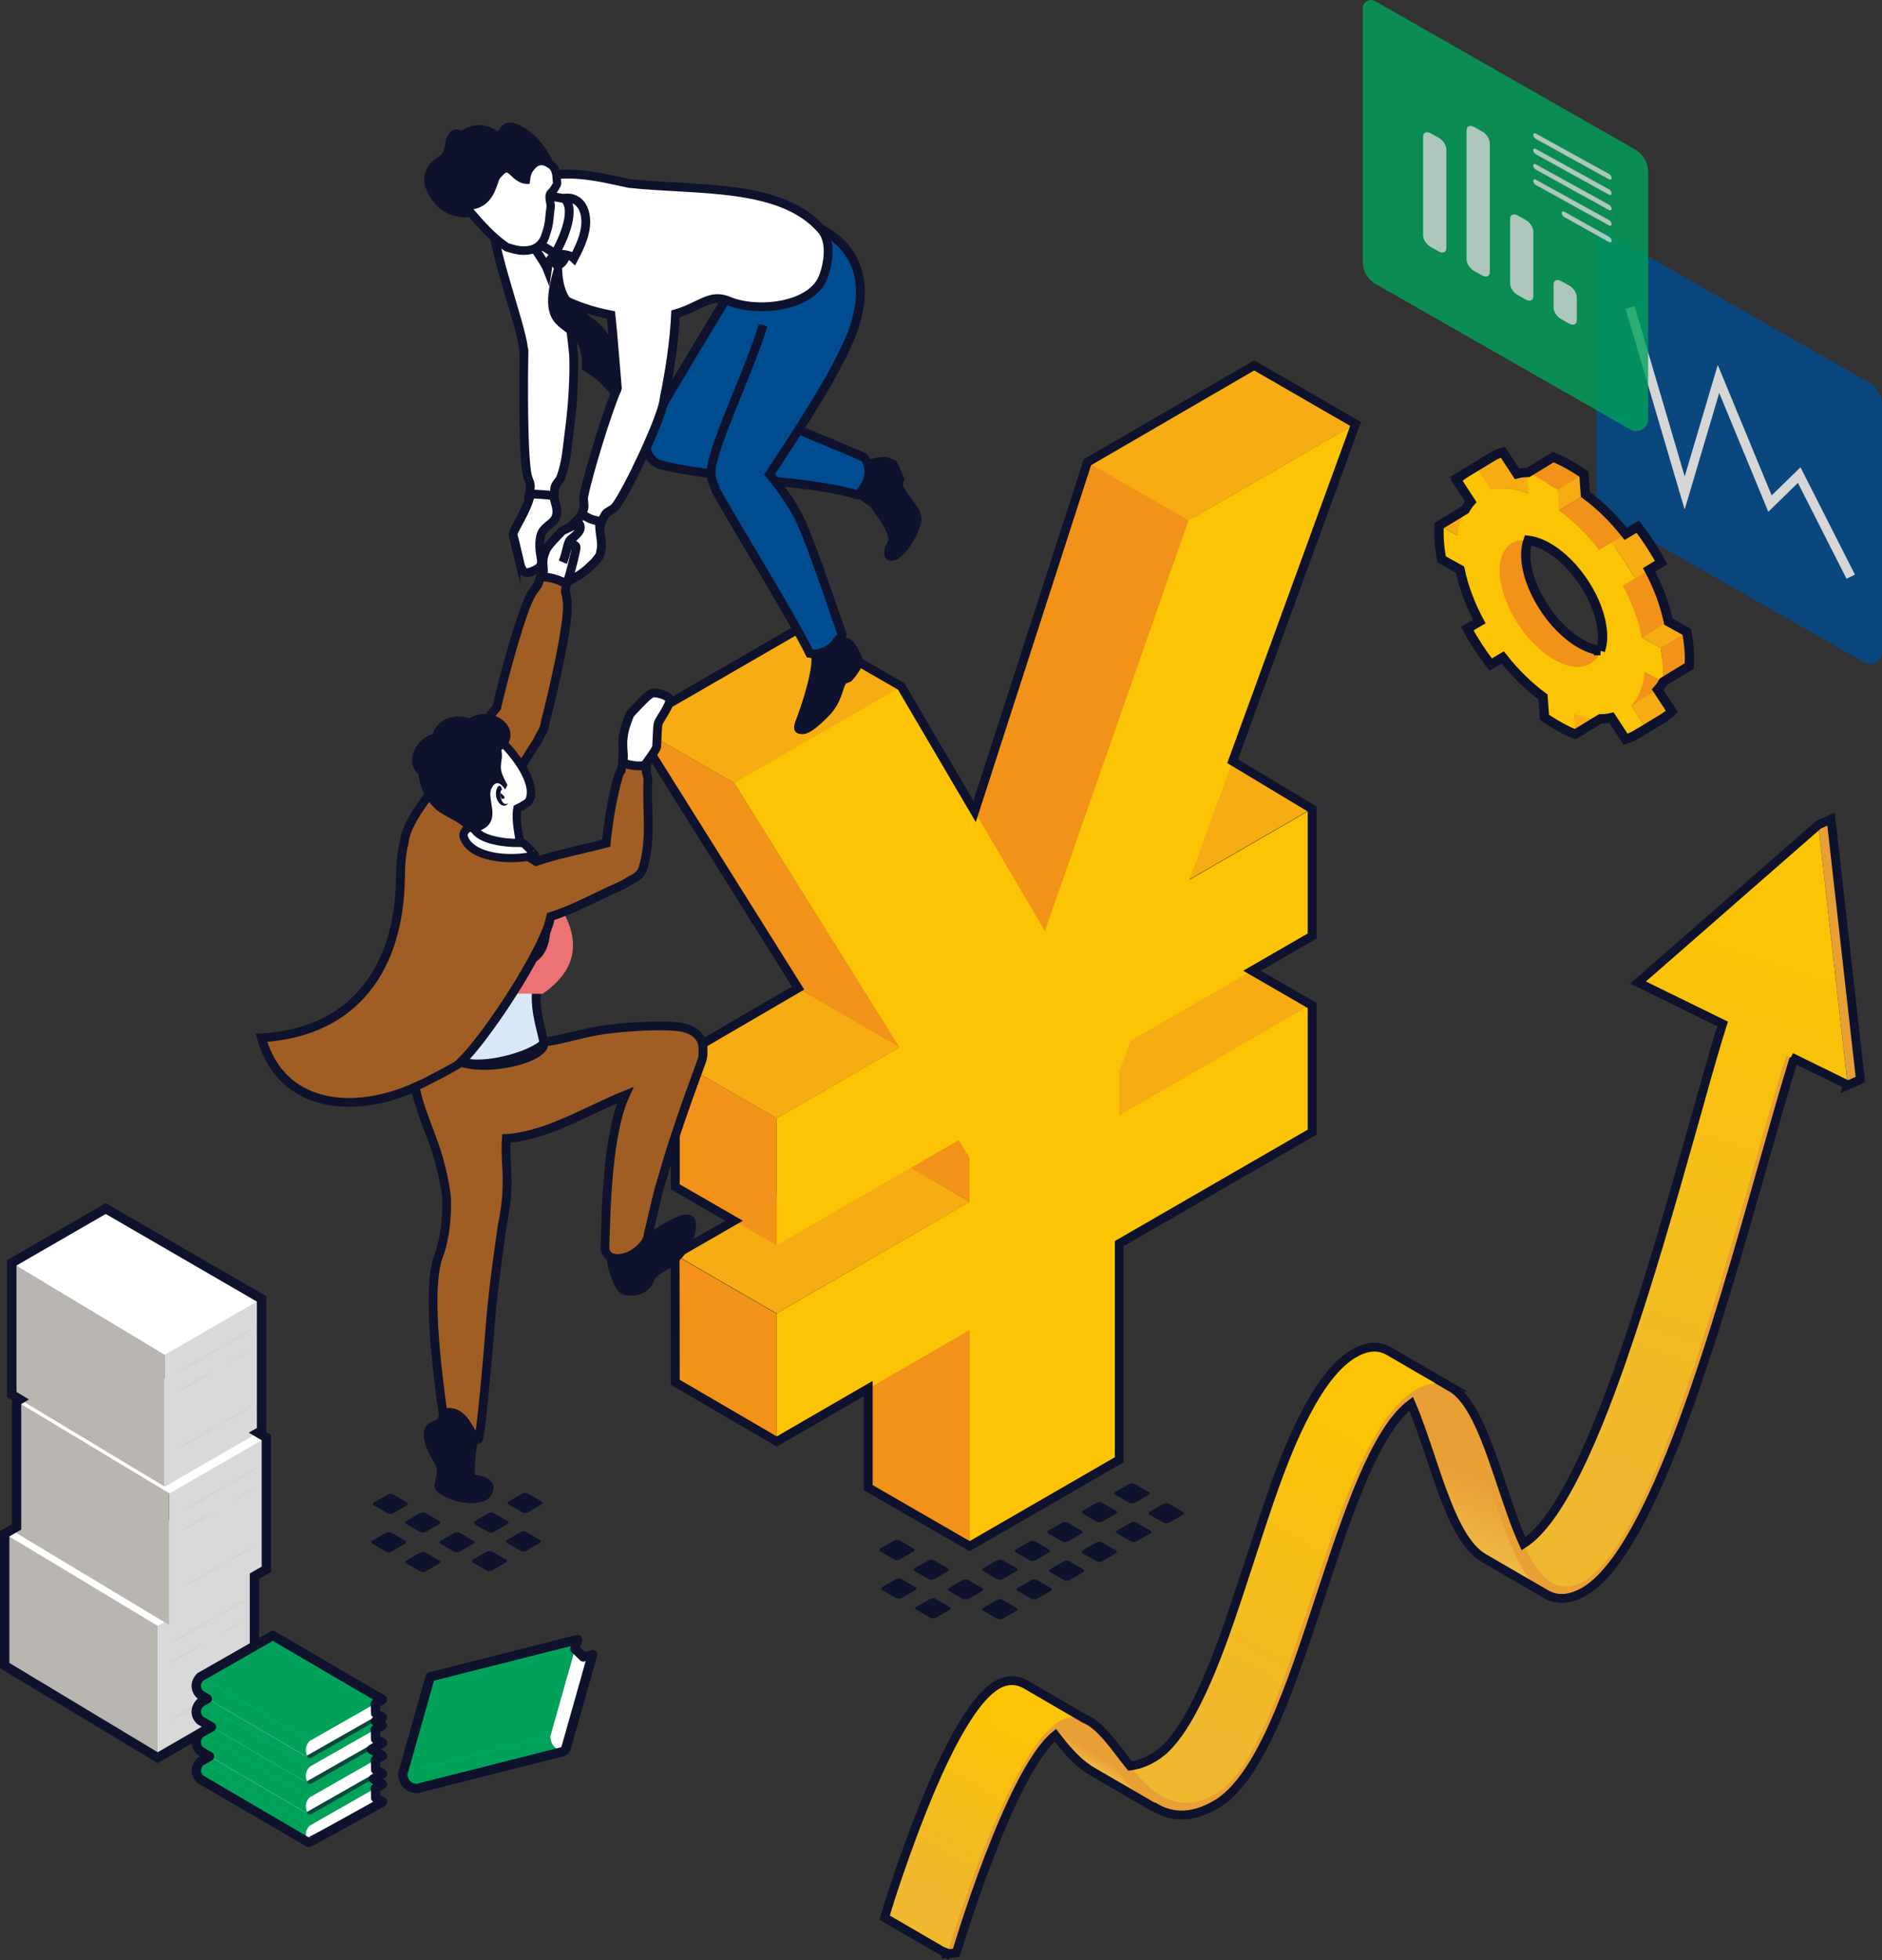 <?xml version="1.0" encoding="UTF-8"?>
<svg id="_レイヤー_2" data-name="レイヤー 2" xmlns="http://www.w3.org/2000/svg" xmlns:xlink="http://www.w3.org/1999/xlink" viewBox="0 0 200.96 209.17">
  <rect x="0" y="0" width="200.96" height="209.17" fill="#333333" stroke="none"/>
  <defs>
    <style>
      .cls-1, .cls-2, .cls-3, .cls-4, .cls-5, .cls-6, .cls-7, .cls-8, .cls-9, .cls-10, .cls-11, .cls-12, .cls-13, .cls-14, .cls-15, .cls-16, .cls-17, .cls-18, .cls-19, .cls-20, .cls-21 {
        fill-rule: evenodd;
      }

      .cls-1, .cls-2, .cls-5, .cls-6, .cls-7, .cls-22, .cls-8, .cls-23, .cls-9, .cls-24, .cls-25, .cls-10, .cls-26, .cls-27, .cls-11, .cls-28, .cls-12, .cls-29, .cls-13, .cls-15, .cls-16, .cls-17, .cls-18, .cls-30, .cls-31, .cls-32, .cls-20, .cls-33, .cls-34, .cls-21 {
        stroke-width: 0px;
      }

      .cls-1, .cls-4, .cls-14, .cls-31 {
        fill: #fff;
      }

      .cls-2 {
        fill: #d79520;
      }

      .cls-3 {
        stroke-linecap: round;
      }

      .cls-3, .cls-35, .cls-4, .cls-36, .cls-37, .cls-14, .cls-19 {
        stroke: #0f122d;
      }

      .cls-3, .cls-35, .cls-38, .cls-36, .cls-37, .cls-19 {
        fill: none;
      }

      .cls-3, .cls-4, .cls-38, .cls-36, .cls-37, .cls-14, .cls-19 {
        stroke-miterlimit: 10;
      }

      .cls-35 {
        stroke-linejoin: round;
      }

      .cls-4 {
        stroke-width: .88px;
      }

      .cls-5 {
        fill: url(#_名称未設定グラデーション_7-2);
      }

      .cls-6 {
        fill: #f6ac12;
      }

      .cls-7 {
        fill: #a05e24;
      }

      .cls-22 {
        fill: #09483c;
      }

      .cls-8 {
        fill: #e3a32f;
      }

      .cls-23 {
        fill: #00a25a;
      }

      .cls-9 {
        fill: url(#_名称未設定グラデーション_7-3);
      }

      .cls-24 {
        fill: #cad0cb;
      }

      .cls-39 {
        opacity: .8;
      }

      .cls-25, .cls-15 {
        fill: #004c91;
      }

      .cls-10 {
        fill: #ec7273;
      }

      .cls-26, .cls-21 {
        fill: #fbc404;
      }

      .cls-38 {
        stroke: #fff;
      }

      .cls-40 {
        opacity: .19;
      }

      .cls-27, .cls-20 {
        fill: #f29218;
      }

      .cls-11 {
        fill: url(#linear-gradient);
      }

      .cls-28 {
        fill: #f4f4ec;
      }

      .cls-36, .cls-14, .cls-19 {
        stroke-width: .94px;
      }

      .cls-12 {
        fill: #e89f34;
      }

      .cls-29 {
        fill: #d9d9da;
      }

      .cls-13 {
        fill: url(#linear-gradient-2);
      }

      .cls-41 {
        opacity: .16;
      }

      .cls-16 {
        fill: url(#_名称未設定グラデーション_7);
      }

      .cls-42 {
        opacity: .14;
      }

      .cls-17, .cls-32 {
        fill: #0f122d;
      }

      .cls-18 {
        fill: #d9e8f7;
      }

      .cls-30 {
        fill: #c5b098;
      }

      .cls-33 {
        fill: #1b6254;
      }

      .cls-34 {
        fill: #b9b5b0;
      }
    </style>
    <linearGradient id="_名称未設定グラデーション_7" data-name="名称未設定グラデーション 7" x1="189.38" y1="100.33" x2="171.17" y2="155.87" gradientUnits="userSpaceOnUse">
      <stop offset="0" stop-color="#fbc404"/>
      <stop offset="1" stop-color="#f0b82e"/>
    </linearGradient>
    <linearGradient id="linear-gradient" x1="152.08" y1="169.79" x2="156.63" y2="156.88" gradientUnits="userSpaceOnUse">
      <stop offset="0" stop-color="#f3cb4d"/>
      <stop offset="1" stop-color="#e99e34"/>
    </linearGradient>
    <linearGradient id="_名称未設定グラデーション_7-2" data-name="名称未設定グラデーション 7" x1="145.41" y1="152.73" x2="128.79" y2="183.83" xlink:href="#_名称未設定グラデーション_7"/>
    <linearGradient id="linear-gradient-2" x1="114.97" y1="188.76" x2="116.22" y2="186.69" xlink:href="#linear-gradient"/>
    <linearGradient id="_名称未設定グラデーション_7-3" data-name="名称未設定グラデーション 7" x1="108.89" y1="184.95" x2="99.68" y2="201.44" xlink:href="#_名称未設定グラデーション_7"/>
  </defs>
  <g id="design">
    <g>
      <g class="cls-39">
        <path class="cls-25" d="M199.51,40.78l-27.7-15.8c-.59-.34-1.32.09-1.32.77v27.08c0,.97.52,1.86,1.36,2.33l27.22,15.53c.84.48,1.89-.13,1.89-1.1v-26.33c0-1.03-.55-1.98-1.44-2.49Z"/>
        <path class="cls-38" d="M197.62,61.54c-.16-.33-5.5-10.84-5.5-10.84l-3.12,3.04-5.5-13.3-3.61,12.17-5.83-19.8"/>
      </g>
      <g class="cls-39">
        <path class="cls-23" d="M174.54,15.92L146.84.12c-.59-.34-1.32.09-1.32.77v27.08c0,.97.52,1.86,1.36,2.33l27.22,15.53c.84.48,1.89-.13,1.89-1.1v-26.33c0-1.03-.55-1.98-1.44-2.49Z"/>
        <g class="cls-39">
          <path class="cls-31" d="M166.69,34.05l.88.49c.44.24.8.08.8-.36v-2.46c0-.44-.36-1-.8-1.24l-.88-.49c-.44-.24-.8-.08-.8.36v2.46c0,.44.36,1,.8,1.24Z"/>
          <path class="cls-31" d="M162.05,31.48l.88.49c.44.24.8.08.8-.36v-6.89c0-.44-.36-1-.8-1.24l-.88-.49c-.44-.24-.8-.08-.8.36v6.89c0,.44.36,1,.8,1.24Z"/>
          <path class="cls-31" d="M157.4,28.91l.88.49c.44.24.8.08.8-.36v-13.76c0-.44-.36-1-.8-1.24l-.88-.49c-.44-.24-.8-.08-.8.36v13.76c0,.44.36,1,.8,1.24Z"/>
          <path class="cls-31" d="M152.76,26.35l.88.49c.44.24.8.08.8-.36v-10.53c0-.44-.36-1-.8-1.24l-.88-.49c-.44-.24-.8-.08-.8.36v10.53c0,.44.36,1,.8,1.24Z"/>
        </g>
        <g class="cls-39">
          <path class="cls-31" d="M164.01,14.83l7.79,4.3c.16.09.29.03.29-.13h0c0-.16-.13-.36-.29-.44l-7.79-4.3c-.16-.09-.29-.03-.29.13h0c0,.16.13.36.29.44Z"/>
          <path class="cls-31" d="M164.01,16.47l7.79,4.3c.16.09.29.03.29-.13h0c0-.16-.13-.36-.29-.44l-7.79-4.3c-.16-.09-.29-.03-.29.13h0c0,.16.13.36.29.44Z"/>
          <path class="cls-31" d="M164.01,18.11l7.79,4.3c.16.09.29.03.29-.13h0c0-.16-.13-.36-.29-.44l-7.79-4.3c-.16-.09-.29-.03-.29.13h0c0,.16.13.36.29.44Z"/>
          <path class="cls-31" d="M164.01,19.75l7.79,4.3c.16.09.29.03.29-.13h0c0-.16-.13-.36-.29-.44l-7.79-4.3c-.16-.09-.29-.03-.29.13h0c0,.16.13.36.29.44Z"/>
          <path class="cls-31" d="M167.05,23.17l4.75,2.66c.16.09.29.03.29-.13h0c0-.16-.13-.36-.29-.44l-4.75-2.66c-.16-.09-.29-.03-.29.13h0c0,.16.13.36.29.44Z"/>
        </g>
      </g>
      <g>
        <g>
          <path class="cls-16" d="M194.16,88.02l3.13,27.79-6.06-2.97c-3.68,12.07-6.84,24.54-11.11,36.39,0,.03-6.02,19.31-12.19,20.61-1.5.31-3.43-.46-4.95-1.67-1.17-.93-2.56-2.12-.53-3.27,2.16-1.24,4.05-4.36,5.21-6.55,2.14-4,3.96-8.71,5.51-13.2,2.83-8.16,5.21-16.5,7.56-24.82,1.04-3.67,2.05-7.4,3.2-11.06l-9.03-4.42,19.26-16.83Z"/>
          <path class="cls-11" d="M159.95,159.18c-1.48-4.42-2.61-8.95-4.79-10.22l-7.54-3.52c2.19,1.27,3.65,5.64,5.12,10.05.58,1.73,1.16,3.48,1.8,5.05.78,1.93,2.02,4.66,3.86,5.73l6.63,3.86c-1.8-1.65-3.53-6.32-5.08-10.95Z"/>
          <path class="cls-5" d="M154.94,148.05s-4.65-2.7-6.63-3.85c-1.11-.63-2.19-.52-3.31.01-2.49,1.19-4.39,4.33-5.55,6.53-2.57,4.87-4.42,10.97-6.05,15.91-1.68,5.1-3.56,11.16-6.07,15.85-.82,1.53-1.95,3.34-3.29,4.46-.52.43-1.09.78-1.79,1.08-.63.27-1.29.45-1.98.49-1.65.11,1.24,4.52,6.52,4.41,3.85-.08,6.76-4.16,9.38-10.42,2.89-6.9,5.53-17.36,9.25-25.39.15-.33,2.1-4.91,4.65-7.28,2.09-1.95,4.87-1.81,4.87-1.81Z"/>
          <path class="cls-13" d="M119.18,188.08c-1.12-1.46-2.46-3.11-3.55-3.74l-6.78-3.32c1.09.63,2.13,1.99,3.26,3.45.5.64,1.01,1.31,1.54,1.94.85,1,1.82,1.99,2.96,2.65l6.63,3.85c-1.56-1.27-2.75-3.12-4.07-4.84Z"/>
          <path class="cls-9" d="M109.58,179.81c-1.08-.63-2.2-.57-3.25.09-.58.36-1.09.86-1.53,1.36-.73.82-1.44,1.86-2.13,3.02-2.3,3.87-4.32,9.09-5.4,12.01-1.01,2.74-2.01,5.59-2.82,8.37l6.63,3.85c1.14-2.27,1.91-4.65,2.85-7.29.33-.93,2.44-7.55,5.22-12.44,2.02-3.56,4.29-6.19,7.06-5.13l-6.63-3.85Z"/>
          <path class="cls-12" d="M190.75,112.59c-1,3.17-2.13,7.17-3.39,11.6-4.86,17.16-11.53,40.67-18.29,44.57-4.46,2.51-6.62-3.96-8.75-10.32-2.18-6.51-4.32-12.92-9.09-10.17-4.79,2.77-8,12.51-11.21,22.24-3.06,9.29-6.11,18.56-10.24,20.95-4.75,2.73-7.61-1-10.11-4.24-2.05-2.66-3.86-5.01-6.5-3.55-5.62,3.25-12.01,24.79-12.03,24.85l.94-.09c.02-.06,6.15-20.74,11.13-23.62,2.02-1.12,3.7,1.06,5.59,3.52,2.64,3.42,5.66,7.35,10.99,4.29,4.76-2.75,7.95-12.44,11.15-22.14,3.07-9.31,6.14-18.64,10.29-21.04,4.03-2.33,6.06,3.74,8.12,9.91,2.24,6.7,4.52,13.51,9.76,10.55,7.41-4.28,14.22-28.3,19.19-45.83,1.19-4.19,2.27-8,3.22-11.06l-.78-.42Z"/>
          <polygon class="cls-12" points="194.16 88.02 195.52 87.41 198.65 115.2 197.3 115.81 194.16 88.02"/>
        </g>
        <path class="cls-19" d="M197.3,115.81h0s1.35-.61,1.35-.61l-3.13-27.79-1.35.61h0s-19.26,16.83-19.26,16.83l9.03,4.42c-1.16,3.66-2.16,7.39-3.2,11.06-2.35,8.32-4.72,16.66-7.56,24.82-1.56,4.48-3.38,9.2-5.51,13.2-1.13,2.11-2.93,5.07-4.99,6.39-.85-1.86-1.6-4.09-2.34-6.31-1.52-4.54-3.03-9.02-5.41-10.39h.02s-4.65-2.7-6.63-3.85c-1.11-.63-2.19-.52-3.31.01-2.49,1.19-4.39,4.33-5.55,6.53-2.57,4.87-4.42,10.97-6.05,15.91-1.68,5.1-3.56,11.16-6.07,15.85-.82,1.53-1.95,3.34-3.29,4.46-.52.43-1.09.78-1.79,1.08-.51.22-1.05.35-1.59.43-.34-.42-.66-.84-.98-1.26-1.29-1.68-2.49-3.23-3.86-3.78l-6.24-3.63c-1.08-.63-2.2-.57-3.25.09-.58.36-1.09.86-1.53,1.36-.73.82-1.44,1.86-2.13,3.02-2.3,3.87-4.32,9.09-5.4,12.01-1.01,2.74-2.01,5.59-2.82,8.37l6.63,3.85c.08-.15.14-.31.22-.47-.09.29-.14.47-.14.47l.94-.09c.02-.06,5.72-19.27,10.58-23.23.32.41.63.82.97,1.22.85,1,1.82,1.99,2.96,2.65l6.63,3.85c-.06-.05-.1-.1-.16-.15,1.8,1.14,3.94,1.44,6.72-.15,4.76-2.75,7.95-12.44,11.15-22.14,2.93-8.88,5.86-17.76,9.72-20.65.73,1.69,1.39,3.67,2.06,5.66.58,1.73,1.16,3.48,1.8,5.05.78,1.93,2.02,4.66,3.86,5.73,0,0,6.63,3.85,6.63,3.85,1.14.67,2.48.69,4.11-.23,7.41-4.28,14.22-28.3,19.19-45.83,1.19-4.19,2.27-8,3.22-11.06l-.3-.16s0,0,0,0l6.06,2.97Z"/>
      </g>
      <g>
        <g>
          <g id="_グループ_5692" data-name="グループ 5692">
            <path id="_パス_27515" data-name="パス 27515" class="cls-32" d="M119.1,159.52l1.49.86c.19.09.41.08.6-.02l1.41-.81c.18-.1.2-.26.04-.34l-1.49-.86c-.19-.09-.41-.08-.6.02l-1.41.81c-.18.1-.2.26-.04.34Z"/>
          </g>
          <g id="_グループ_5693" data-name="グループ 5693">
            <path id="_パス_27516" data-name="パス 27516" class="cls-32" d="M122.76,161.64l1.49.86c.19.09.41.08.6-.02l1.41-.81c.18-.1.2-.26.04-.34l-1.49-.86c-.19-.09-.41-.08-.6.02l-1.41.81c-.18.1-.2.26-.04.34Z"/>
          </g>
          <g id="_グループ_5694" data-name="グループ 5694">
            <path id="_パス_27517" data-name="パス 27517" class="cls-32" d="M115.62,161.53l1.49.86c.19.09.41.08.6-.02l1.41-.81c.18-.1.2-.26.04-.34l-1.49-.86c-.19-.09-.41-.08-.6.02l-1.41.81c-.17.1-.19.26-.04.34Z"/>
          </g>
          <g id="_グループ_5695" data-name="グループ 5695">
            <path id="_パス_27518" data-name="パス 27518" class="cls-32" d="M119.28,163.64l1.49.86c.19.09.41.08.6-.02l1.41-.81c.18-.1.2-.26.04-.34l-1.49-.86c-.19-.09-.41-.08-.6.02l-1.41.81c-.18.1-.2.26-.04.34Z"/>
          </g>
          <g id="_グループ_5696" data-name="グループ 5696">
            <path id="_パス_27519" data-name="パス 27519" class="cls-32" d="M111.95,163.65l1.49.86c.19.09.41.08.6-.02l1.41-.81c.18-.1.2-.26.04-.34l-1.49-.86c-.19-.09-.41-.08-.6.02l-1.41.81c-.18.1-.19.26-.04.34Z"/>
          </g>
          <g id="_グループ_5697" data-name="グループ 5697">
            <path id="_パス_27520" data-name="パス 27520" class="cls-32" d="M115.61,165.76l1.49.86c.19.09.41.08.6-.02l1.41-.81c.18-.1.2-.26.04-.34l-1.49-.86c-.19-.09-.41-.08-.6.02l-1.41.81c-.18.1-.19.26-.04.34Z"/>
          </g>
          <g id="_グループ_5698" data-name="グループ 5698">
            <path id="_パス_27521" data-name="パス 27521" class="cls-32" d="M108.48,165.66l1.49.86c.19.09.41.08.6-.02l1.41-.81c.18-.1.2-.26.04-.34l-1.49-.86c-.19-.09-.41-.08-.6.02l-1.41.81c-.18.1-.2.26-.04.34Z"/>
          </g>
          <g id="_グループ_5699" data-name="グループ 5699">
            <path id="_パス_27522" data-name="パス 27522" class="cls-32" d="M112.14,167.77l1.49.86c.19.09.41.08.6-.02l1.41-.81c.18-.1.2-.26.04-.34l-1.49-.86c-.19-.09-.41-.08-.6.02l-1.41.81c-.18.1-.2.26-.04.34Z"/>
          </g>
          <g id="_グループ_5700" data-name="グループ 5700">
            <path id="_パス_27523" data-name="パス 27523" class="cls-32" d="M105,167.66l1.49.86c.19.09.41.08.6-.02l1.41-.81c.18-.1.2-.26.04-.34l-1.49-.86c-.19-.09-.41-.08-.6.02l-1.41.81c-.18.1-.2.25-.04.34Z"/>
          </g>
          <g id="_グループ_5701" data-name="グループ 5701">
            <path id="_パス_27524" data-name="パス 27524" class="cls-32" d="M108.66,169.77l1.49.86c.19.09.41.08.6-.02l1.41-.81c.18-.1.2-.26.04-.34l-1.49-.86c-.19-.09-.41-.08-.6.02l-1.41.81c-.18.1-.2.26-.04.34Z"/>
          </g>
          <g id="_グループ_5702" data-name="グループ 5702">
            <path id="_パス_27525" data-name="パス 27525" class="cls-32" d="M101.33,169.78l1.49.86c.19.09.41.08.6-.02l1.41-.81c.18-.1.2-.26.04-.34l-1.49-.86c-.19-.09-.41-.08-.6.02l-1.41.81c-.18.1-.2.26-.04.34Z"/>
          </g>
          <g id="_グループ_5703" data-name="グループ 5703">
            <path id="_パス_27526" data-name="パス 27526" class="cls-32" d="M104.99,171.89l1.49.86c.19.09.41.08.6-.02l1.41-.81c.18-.1.2-.26.04-.34l-1.49-.86c-.19-.09-.41-.08-.6.02l-1.41.81c-.18.1-.2.26-.04.34Z"/>
          </g>
          <g id="_グループ_5704" data-name="グループ 5704">
            <path id="_パス_27527" data-name="パス 27527" class="cls-32" d="M97.67,167.67l1.49.86c.19.09.41.08.6-.02l1.41-.81c.18-.1.2-.26.04-.34l-1.49-.86c-.19-.09-.41-.08-.6.02l-1.41.81c-.18.1-.19.26-.04.34Z"/>
          </g>
          <g id="_グループ_5705" data-name="グループ 5705">
            <path id="_パス_27528" data-name="パス 27528" class="cls-32" d="M94.01,165.56l1.49.86c.19.09.41.08.6-.02l1.41-.81c.18-.1.2-.26.04-.34l-1.49-.86c-.19-.09-.41-.08-.6.02l-1.41.81c-.18.1-.2.26-.04.34Z"/>
          </g>
          <g id="_グループ_5710" data-name="グループ 5710">
            <path id="_パス_27533" data-name="パス 27533" class="cls-32" d="M97.86,171.79l1.49.86c.19.09.41.08.6-.02l1.41-.81c.18-.1.2-.26.04-.34l-1.49-.86c-.19-.09-.41-.08-.6.02l-1.41.81c-.18.1-.2.26-.04.34Z"/>
          </g>
          <g id="_グループ_5711" data-name="グループ 5711">
            <path id="_パス_27534" data-name="パス 27534" class="cls-32" d="M94.2,169.68l1.49.86c.19.09.41.08.6-.02l1.41-.81c.18-.1.2-.26.04-.34l-1.49-.86c-.19-.09-.41-.08-.6.02l-1.41.81c-.18.1-.2.26-.04.34Z"/>
          </g>
        </g>
        <g>
          <g id="_グループ_6419" data-name="グループ 6419">
            <g id="_グループ_6418" data-name="グループ 6418">
              <g id="_グループ_6409" data-name="グループ 6409">
                <path id="_パス_28405" data-name="パス 28405" class="cls-32" d="M43.44,160.64l-1.48.86c-.19.09-.41.08-.59-.02l-1.4-.81c-.18-.1-.19-.25-.04-.34l1.48-.86c.19-.09.41-.08.59.02l1.4.81c.18.1.19.25.04.34Z"/>
              </g>
              <g id="_グループ_6410" data-name="グループ 6410">
                <path id="_パス_28406" data-name="パス 28406" class="cls-32" d="M46.9,162.63l-1.48.86c-.19.09-.41.08-.59-.02l-1.4-.81c-.18-.1-.19-.25-.04-.34l1.48-.86c.19-.09.41-.08.59.02l1.4.81c.18.1.19.25.04.34Z"/>
              </g>
              <g id="_グループ_6411" data-name="グループ 6411">
                <path id="_パス_28407" data-name="パス 28407" class="cls-32" d="M43.26,164.73l-1.48.86c-.19.09-.41.08-.59-.02l-1.4-.81c-.18-.1-.19-.25-.04-.34l1.48-.86c.19-.09.41-.08.59.02l1.4.81c.18.1.2.25.04.34Z"/>
              </g>
              <g id="_グループ_6412" data-name="グループ 6412">
                <path id="_パス_28408" data-name="パス 28408" class="cls-32" d="M50.55,164.74l-1.48.86c-.19.09-.41.08-.59-.02l-1.4-.81c-.18-.1-.19-.25-.04-.34l1.48-.86c.19-.09.41-.08.59.02l1.4.81c.18.1.19.25.04.34Z"/>
              </g>
              <g id="_グループ_6413" data-name="グループ 6413">
                <path id="_パス_28409" data-name="パス 28409" class="cls-32" d="M46.91,166.84l-1.48.86c-.19.09-.41.08-.59-.02l-1.4-.81c-.18-.1-.19-.25-.04-.34l1.48-.86c.19-.09.41-.08.59.02l1.4.81c.18.1.19.25.04.34Z"/>
              </g>
              <g id="_グループ_6414" data-name="グループ 6414">
                <path id="_パス_28410" data-name="パス 28410" class="cls-32" d="M54.19,162.64l-1.48.86c-.19.09-.41.08-.59-.02l-1.4-.81c-.18-.1-.19-.25-.04-.34l1.48-.86c.19-.09.41-.08.59.02l1.4.81c.17.1.19.25.04.34Z"/>
              </g>
              <g id="_グループ_6415" data-name="グループ 6415">
                <path id="_パス_28411" data-name="パス 28411" class="cls-32" d="M57.83,160.54l-1.48.86c-.19.09-.41.08-.59-.02l-1.4-.81c-.18-.1-.19-.25-.04-.34l1.48-.86c.19-.09.41-.08.59.02l1.4.81c.18.1.19.25.04.34Z"/>
              </g>
              <g id="_グループ_6416" data-name="グループ 6416">
                <path id="_パス_28412" data-name="パス 28412" class="cls-32" d="M54.01,166.74l-1.48.86c-.19.09-.41.08-.59-.02l-1.4-.81c-.18-.1-.19-.25-.04-.34l1.48-.86c.19-.09.41-.08.59.02l1.4.81c.18.1.2.25.04.34Z"/>
              </g>
              <g id="_グループ_6417" data-name="グループ 6417">
                <path id="_パス_28413" data-name="パス 28413" class="cls-32" d="M57.64,164.64l-1.48.86c-.19.09-.41.08-.59-.02l-1.4-.81c-.18-.1-.19-.25-.04-.34l1.48-.85c.19-.09.41-.08.59.02l1.4.81c.18.1.2.25.04.34Z"/>
              </g>
            </g>
          </g>
          <g>
            <polygon class="cls-6" points="140.24 86.2 122.4 96.5 111.57 90.25 129.41 79.95 140.24 86.2"/>
            <polygon class="cls-27" points="103.54 165 92.71 158.75 92.71 135.68 103.54 141.93 103.54 165"/>
            <polygon class="cls-27" points="96.3 112.03 85.22 105.44 67.58 77.32 78.41 83.57 96.3 112.03"/>
            <polygon class="cls-27" points="111.57 100.56 103.9 87.1 116.11 49.33 127.53 54.94 111.57 100.56"/>
            <polygon class="cls-27" points="113 134.37 103.56 128.25 92.19 121.73 103.64 119.67 113 134.37"/>
            <polygon class="cls-6" points="96.25 73.27 78.41 83.57 67.58 77.32 85.42 67.02 96.25 73.27"/>
            <polygon class="cls-6" points="144.75 45.24 126.91 55.54 116.08 49.29 133.92 38.99 144.75 45.24"/>
            <polygon class="cls-6" points="96.05 111.77 82.94 119.34 72.11 113.08 85.22 105.44 96.05 111.77"/>
            <polygon class="cls-6" points="103.56 128.25 82.92 140.15 72.09 133.89 92.73 121.99 103.56 128.25"/>
            <polygon class="cls-6" points="140.24 107.37 119.22 119.51 106.47 112.14 127.49 100.01 140.24 107.37"/>
            <path class="cls-26" d="M82.94,153.83v-13.68l20.6-11.9v-4.64l-1.16-1.95-19.44,11.23v-13.56l13.11-7.57-17.66-28.22,17.84-10.3,15.34,26.11,15.34-43.82,17.84-10.3-17.75,48.66,13.11-7.57v13.56l-19.35,11.17-1.25,3.34v4.64s20.6-11.9,20.6-11.9v13.68l-20.6,11.9v23.07s-15.97,9.22-15.97,9.22v-23.07l-20.6,11.9Z"/>
            <polygon class="cls-27" points="82.94 132.89 72.11 126.65 72.11 113.09 82.94 119.33 82.94 132.89"/>
            <polygon class="cls-27" points="82.94 153.76 72.11 147.51 72.11 133.95 82.94 140.2 82.94 153.76"/>
          </g>
          <polygon class="cls-36" points="144.75 45.24 133.92 38.99 116.11 49.33 104.07 86.59 96.23 73.25 85.42 67.02 67.58 77.32 85.22 105.44 72.11 113.08 72.11 113.09 72.11 126.65 78.38 130.27 72.09 133.89 72.11 147.51 82.94 153.83 92.71 148.18 92.71 158.75 103.54 165 103.54 165 119.51 155.78 119.51 132.71 140.11 120.82 140.11 107.3 133.69 103.59 140.11 99.89 140.11 86.33 131.62 81.23 144.75 45.24"/>
          <g>
            <path class="cls-17" d="M68.25,132.24c.63-.29,2.03-1.5,4.04-2.39.82-.36,2.07-.46,2.03.88-.04,1.79-1.19,3.41-2.49,4.4-.46.35-1.1.58-1.63,1.05-.42.36-.42.77-.7,1.13-.62.78-1.54.98-2.24.95-.84-.03-1.21-.26-1.64-1.1-.4-.77-.85-2.23-.8-2.86,0-.11,0-.22.04-.33.26-1.14,2.27-2.92,3.4-1.73Z"/>
            <path class="cls-14" d="M54.98,57.84l.6,2.55c.31.75.49.95,1.57.44.59-.3.78-.57.6-1.46-.2-.99-.11-1.85,0-2.23.12-.43.38-.7.66-.94.64-.53,1.39-.9.89-2.54-.26-.86-.21-1.51-.25-2.4l-2.27-.11c.09,2.02-.78,3.4-1.68,5.11-.44.83-.34.67-.12,1.59Z"/>
            <path id="_3" data-name="3" class="cls-1" d="M61.23,37.86c-.38-3.75-1.34-10.79-2.15-14.39-1.34-5.96-6.47-4.13-6.56-.61-.09,3.52,3.04,11.52,3.37,14.31.01.06.03.13.05.19,0,.03,0,.06,0,.09-.05,2.2-.13,11.44.38,13.4.1.37.28.6.3,1.02.01.32-.06.45-.12.83.9.04,1.8.08,2.69.21.01-.25,0-.66.05-.89.11-.44.48-.69.63-1.07.61-1.6.66-3.13.96-5.35.35-2.62.49-5.76.41-7.62,0-.04,0-.08,0-.11h0Z"/>
            <path class="cls-17" d="M95.21,48.96c.13.07.3.11.5.21.7,1.53.97,1.98.84,2.14-.1.13-.09.06-.13.38-.06.43,1.5,2.22,1.76,2.8.23.52.27,1.01.11,1.55-.29.97-.81,1.93-1.5,2.76-.57.69-1.21,1.14-1.78,1.03-.71-.13-.61-.77-.53-1.39.03-.22.43-.73.39-.95-.23-1.24-1.18-2.29-1.89-3.35-.59-.51-1.58-1.04-2.14-1.64-.81-.87-.99-1.8-.05-2.38.3-.19,1.04-1.08,1.44-1.06.76.03,2-.62,2.98-.1Z"/>
            <path class="cls-15" d="M75.56,50.52c5.01.77,12.44,1.09,15.96,2.29,1.33-1.05,1.66-2.93.73-4.01-3.86-1.67-9.07-3.83-11.25-4.55-.5-.16-1.13-.23-1.81-.24,3.1-3,6.37-6.26,7.6-8.97.86-1.92.92-4.55,1.51-6.21-5.17,1.72-6.29-1.4-7.29-2.47-.78,1.24-.77,1.01-1.55,2.33-2.66,4.47-6.59,10.81-9.25,15.51-.44.67-.86,1.46-1.02,2.13-.47,1.44-.02,2.68,1.14,3.18,0,0,.02.01.02.02.05.01.09.03.14.04.12.04.25.08.38.1,1.38.35,3.43.65,4.68.84Z"/>
            <path class="cls-15" d="M75.93,50.19c-.03.64.1,1.24.37,1.73.04.14.08.29.14.45,2.3,4.08,7.98,13.26,10.02,17.36,1.68.29,3.33-.74,3.43-2.06-1.36-3.95-3.57-10.46-4.62-12.52-.69-1.36-1.96-3.17-3.1-4.54,3.01-4.56,7.78-11.73,9.09-15.88,1.77-5.65-.61-8.74-3.72-10.38-1.1-.58-2.23.46-2.81-.19-1.21,2.58-2.25,6.07-2.9,9.2-.9,4.36-5.62,13.73-5.89,16.83Z"/>
            <path class="cls-19" d="M82.51,51.33c3.49.37,6.93.77,9.01,1.48,1.33-1.05,1.66-2.93.73-4.01-2.25-.97-4.96-2.11-7.25-3.04"/>
            <path class="cls-19" d="M77.72,31.58c-2.45,4.06-5.39,8.87-7.52,12.63-.44.67-.86,1.46-1.02,2.13-.47,1.44-.02,2.68,1.14,3.18,0,0,.02.01.02.02.05.01.09.03.14.04.12.04.25.08.38.1,1.38.35,3.43.65,4.68.84.18.03.37.05.55.08"/>
            <path class="cls-19" d="M81.48,34.71c-1.4,4.71-5.3,12.67-5.54,15.48-.03.64.1,1.24.37,1.73.04.14.08.29.14.45,2.3,4.08,7.98,13.26,10.02,17.36,1.68.29,3.33-.74,3.43-2.06-1.36-3.95-3.57-10.46-4.62-12.52-.69-1.36-1.96-3.17-3.1-4.54,3.01-4.56,7.78-11.73,9.09-15.88,1.77-5.65-.61-8.74-3.72-10.38-1.1-.58-2.23.46-2.81-.19"/>
            <path class="cls-17" d="M86.46,69.55c.77.99-1.02,6.17-1.47,7.27-.39.96-.23,1.54.77,1.52.79-.02,2.01-1.19,2.75-1.95,1.39-1.43,1.42-2.84,1.82-3.45l.48-.18c.35-.22,1.36-1.64,1.4-2.16-.13-.35-.36-.95-.6-1.4-.84-1.42-.98-.78-2.05-1.62-1.15.9-.3,1.21-3.11,1.98Z"/>
            <path id="_2" data-name="2" class="cls-1" d="M77.81,32.12c-2.4-1-3.24,1.19-7.47,1.75-3.81.51-11.29-.97-14.3-5.2-1.56-2.19-2.58-4.41-1.89-6.17,2.27-5.8,9.34-3.68,13.05-2.92,7.26.78,16.24-.02,20.53,4.94,1.25,1.45.54,4.28.07,5.28-1.37,2.94-6.94,3.59-9.99,2.32Z"/>
            <path class="cls-17" d="M60.02,28.61c.08,3.2,1.34,3.92,3.27,5.37,2.1,1.58,1.91,2.45,3.15,5.32-.37,1.13-.65,1.73-1.21,2.78-1.25-1.43-1.51-1.64-3.11-2.65.44-5.93-5.47-2.3-2.98-10.76-.63-.9-.79-1.2-.63-1.39.19-.23.18-.09.96-.31.47-.13,1.23-.29,1.3.26.05.42-.1.93-.74,1.39Z"/>
            <path class="cls-14" d="M60.88,21.33c-.73-.2-1.72-.3-2.78-.5l-1.81,4.9c.7-.02,1.04,1.22,1.71,1.28.42.04.86.06,1.34.03,3.86-.24,3.63-5.14,1.54-5.71Z"/>
            <path class="cls-14" d="M59.29,27.06c-.24-.1-.64-.4-1.03-.62-.35-.2-1.28-.6-1.47-.77-.2.36,1.28,2.08,1.66,3.06.12-.84.3-1.09.84-1.67Z"/>
            <path class="cls-14" d="M60.23,21.16c1.33,1.1-.03,4.29-.96,5.92.71.04,1.62.09,2.01.48.63-1.2,1.7-3.25,1.09-5.06-.42-1.23-1.41-1.47-2.15-1.34Z"/>
            <path class="cls-14" d="M58.1,60.15c-.1.42.14.96-.29,1.51l-.07,1.16,1.54,1.49c.44-.75.75-1.46,1.21-2.02.46-.56,1.2-1.37,1.43-1.75.22-.37.26-2.39.22-2.51-.04-.13-.49-1.3-.66-1.32-.17-.02-.6-.36-.99-.11-.3.19-2.29,3.14-2.39,3.55Z"/>
            <path class="cls-14" d="M64.21,55.09c-.48.87.13,2.5,0,3.38-.14.94-.15.8-.72,1.52-1.22,1.18-1.46,1.35-2.98,2.1.14-.15.18-.29.26-.56.25-.86.67-2.49.74-3.06.09-.63-1.25-.22-1.24-.37.06-2.35,1.71-2.32,2.06-3.64l1.88.64Z"/>
            <path class="cls-14" d="M60.1,60c.4-.96.5-2.15.81-2.4.58-.48,1.42-1.08.89-1.77-.71.36-1.3.58-1.8.85-.1.16-1.43,1.38-1.72,2.05-.09.22-.2.51-.27.87-.06.31-.02.8.02,1.28.03.32-.29.82-.6,1.7.32.19.98.63,1.36.99"/>
            <path id="_1" data-name="1" class="cls-1" d="M70.85,42.86c.05-.19.08-.39.11-.61.77-3.76,1.42-8.45,1.17-12.14-.19-2.82-1.65-5.16-4.93-4.12-1.01.32-2.16,1.14-2.26,2.48-.12,1.61.21,4.26.47,6.98.2,2.17.36,4.37.5,5.96-.01.05-.02.1-.04.15-.98,2.15-3.11,9.12-3.54,11.38-.07.38.02.78.03,1.03,0,.22-.07.49-.24.84.77.62,1.25.69,2.11.86.08-.23.31-.63.43-.83.14-.22.79-.46,1.04-.77,1.31-1.69,4.77-9.11,5.14-11.13,0-.03,0-.05.01-.08Z"/>
            <path id="_5" data-name="5" class="cls-7" d="M57.73,61.56c.91,0,1.9.23,2.73.75l-.08.85c.1.25.19.92.21,1.29.14,2.28-1.53,9.44-2.34,12.55-.02.19-.15.83-.36,1.13-.21.3-.35.75-.68,1.23-.69,1.02-5.07,8.18-7.15,11.47-2.46,3.89-6.77,1.95-6.91-.12-.11-1.73.82-3.34,2.3-5.41,2.61-3.65,6.58-8.55,7.6-9.81,0,0,0-.01,0-.02.86-3.66,2.65-10.24,3.68-12.05.18-.31.62-.87.73-1.06l.27-.81Z"/>
            <path id="_4" data-name="4" class="cls-7" d="M47.34,150.96c-.74-5.3-1.75-13.77-.46-17.03.65-1.66.88-4.14.83-5.95-.01-.5-.35-2.77-1.06-5.02-.73-2.31-1.86-4.64-2.29-6.94-.52-2.78.95-7.02.98-7.08,1.62-3.13,8.44,2.18,8.47,2.61.86,2.47.36,8.98.24,10.52,0,.34,0,.7,0,1.07.03,1.09.13,2.17.1,3.45-.05,1.7-.2,2.54-.52,4.24-.31,2.15-.74,5.2-1.04,8.01-.21,1.94-.32,3.77-.44,5.11-.07.77-.72,9.21-.81,9.58-1.49.44-2.91-3.41-4.01-2.58Z"/>
            <path id="_3-2" data-name="3" class="cls-7" d="M48.82,110.88c1.53-2.94,8.15-.26,8.95.42,2.07-.3,4.15-1.02,6.66-1.41,1.9-.3,6.33-.61,8.26-.29,1.25.21,2.19.87,2.36,1.98.03.21.04.41.03.6.02.37-.04.73-.14,1.01-.73,2-2.01,5.47-3.04,8.65-.6,1.86-1.09,3.63-1.48,4.91-.17.56-.81,3.39-1.2,4.99-.03.74-.89,1.71-1.87,2.19-1.21.59-2.59.5-2.75-.74.13-4.31.29-12.27,2.17-16.35-2.47,1-5.28,2.5-7.6,3.39-3,1.15-5.78,1.67-7.79.89-3.45-1.33-4.13-7.25-2.57-10.25Z"/>
            <path class="cls-18" d="M45.3,108.44c.55,2.63,1.99,4.7,4.88,5.15,3.37.52,8.19-.92,7.89-2.35-.03-.17-.07-.33-.1-.48-.44-1.95-.88-3.21-.66-5.45.38-3.88,2.65-8.95,1.35-11.95-.28-.64-.73-.94-1.25-1.33-1.35-1-8.23-4.2-10.29-4.37-3.94-.37-4.54,2.78-4.11,6.45.6,5.06,2.96,8.85,2.3,14.33Z"/>
            <path class="cls-19" d="M45.3,108.44c.55,2.63,1.99,4.7,4.88,5.15,3.37.52,8.19-.92,7.89-2.35-.03-.17-.07-.33-.1-.48-.44-1.95-.88-3.21-.66-5.45.38-3.88,2.65-8.95,1.35-11.95"/>
            <path id="_2-2" data-name="2" class="cls-7" d="M27.94,110.74c2.66,9.52,14.3,8.06,21.07,2.36,3.64-3.07,7.03-7.89,9.39-13.91.76-1.94.89-4.4.27-5.85-.28-.64-.73-.94-1.25-1.33-1.35-1-8.23-4.25-10.29-4.42-3.94-.37-4.28,2.46-4.33,6.16-.14,9.32-4.72,16.39-14.84,16.98Z"/>
            <g>
              <path class="cls-17" d="M51.55,160.23s-1.17-.53-1.22-.65c-.04-.13-.33-1.47-.33-1.47l.51-.72c1.25,0,2.74.7,1.99,2.1-.16.3-.46.56-.95.75Z"/>
              <path class="cls-17" d="M51.15,153.24l-.28,1.35c-.3,2.76-.33,3.18.9,5.52-1.27.67-3.78.11-5-.88-.91-.73.26-1.67-.21-2.78-.28-.65-1.05-1.63-1.24-2.84-.13-.83-.15-1.63,1.32-2.1.37-.68.7-1.13,1.07-1.25,2.09-.15,2.72,2.06,3.45,2.97Z"/>
              <path class="cls-17" d="M51.18,160.32c-1.35.3-3.36-.23-4.42-1.09-.91-.73.26-1.67-.21-2.78-.28-.65-1.05-1.63-1.24-2.84-.23-1.41.71-2,1.97-1.53.86.32,1.53,1.21,1.75,2.17.24,1.02.1,1.71.02,2.34-.19,1.59,1.13,4.6,3.28,3.13-.31.35-.71.49-1.15.59Z"/>
            </g>
            <path class="cls-14" d="M68.75,81.85c.21-.44,1.34-1.79,1.37-2.19.04-.63.06-1.99.16-2.44.1-.44,1.43-2.13,1.2-2.61-.23-.49-1.45-.7-1.74-.67-.41.1-.93.65-1.48,1.22-.44.46-.95.94-1.05,1.19-.28.68-.56,1.47-.66,2.3-.13,1,.08,1.78,0,2.45-.17,2.41,2.1.98,2.2.75Z"/>
            <path class="cls-10" d="M60.16,97.34c1.53,2.83,1.76,5.97-2.23,8.72l-3.02-.03,1.36-2.83c2.23-1.02,2.54-2.57,2.55-5.38.45-.15.89-.31,1.34-.47Z"/>
            <path id="_1-2" data-name="1" class="cls-7" d="M67.24,93.99c-.39.28-.94.56-1.7.88-1.36.57-4.96,2.57-7.36,3.1-3.71.82-5.25-4.26-1.48-5.83,1.83-.76,5.77-1.55,8.05-2.16.2-2.04.66-5.02,1.32-7.2.06-.21.16-.4.29-.6.06-.4.11-.55.13-.87.15.28,1.93.6,2.59.28-.04.18-.04.58-.05.81.1.29.17.64.17.82-.16,3.58.43,6.08-.51,9.4-.21.66-.66.97-1.32,1.32-.04.02-.08.04-.12.05Z"/>
            <path class="cls-19" d="M87.73,24.52c-4.29-4.97-13.26-4.17-20.53-4.94-2.88-.59-7.77-1.99-10.88.13-1.8-.5-3.74,1-3.79,3.15-.09,3.52,3.04,11.52,3.37,14.31.01.06.03.13.05.19,0,.03,0,.06,0,.09-.05,2.2-.13,11.44.38,13.4.1.37.28.6.3,1.02.01.32-.06.45-.12.83.9.04,1.8.08,2.69.21.01-.25,0-.66.05-.89.11-.44.48-.69.63-1.07.61-1.6.66-3.13.96-5.35.35-2.62.49-5.76.41-7.62,0-.04,0-.08,0-.11h0c-.15-1.53-.4-3.58-.7-5.73,1.5.69,3.13,1.18,4.69,1.47.06.6.12,1.22.18,1.84.2,2.17.36,4.37.5,5.96-.01.05-.02.1-.04.15-.98,2.15-3.11,9.12-3.54,11.38-.07.38.02.78.03,1.03,0,.22-.07.49-.24.84.77.62,1.25.69,2.11.86.08-.23.31-.63.43-.83.14-.22.79-.46,1.04-.77,1.31-1.69,4.77-9.11,5.14-11.13,0-.03,0-.05.01-.08.05-.19.08-.39.11-.61.55-2.68,1.03-5.83,1.17-8.76,2.74-.81,3.66-2.21,5.67-1.37,3.05,1.27,8.62.63,9.99-2.32.47-1,1.18-3.83-.07-5.28Z"/>
            <path class="cls-19" d="M75.05,111.59c-.17-1.11-1.12-1.78-2.36-1.98-1.92-.32-6.35,0-8.26.29-2.51.39-4.13.99-6.19,1.29-1.42,1.58-6.93,2.95-8.96,2.08,2.53-2.5,7.52-9.99,9.11-14.06.18-.45.31-.93.42-1.41,2.36-.7,5.47-2.41,6.72-2.93.76-.32,1.31-.6,1.7-.88.04-.01.08-.03.12-.05.66-.35,1.11-.65,1.32-1.32.94-3.33.36-5.83.51-9.4,0-.19-.07-.53-.17-.82,0-.23.01-.63.05-.81-.66.33-2.44,0-2.59-.28-.02.32-.07.48-.13.87-.13.2-.23.39-.29.6-.66,2.18-1.13,5.16-1.32,7.2-2.07.55-5.5,1.25-7.48,1.95-.94-.64-3.58-1.96-6.02-2.98,2.24-3.58,5.39-8.74,5.97-9.59.33-.48.47-.93.68-1.23.21-.3.34-.94.36-1.13.81-3.11,2.47-10.26,2.34-12.55-.02-.37-.11-1.03-.21-1.29l.08-.85c-.83-.51-1.81-.75-2.73-.75l-.27.81c-.11.2-.55.75-.73,1.06-1.03,1.8-2.82,8.38-3.68,12.05,0,0,0,.01,0,.02-1.02,1.26-4.99,6.15-7.6,9.81-1.27,1.77-2.14,3.21-2.29,4.67-.3,1.04-.37,2.34-.39,3.79-.14,9.32-4.72,16.39-14.84,16.98,2.12,7.57,9.92,8.2,16.42,5.26,0,0,0,.02,0,.02.43,2.29,1.55,4.62,2.29,6.94.72,2.26,1.05,4.52,1.06,5.02.05,1.81-.18,4.29-.83,5.95-1.29,3.25-.28,11.73.46,17.03,1.1-.83,2.25,3.06,3.74,2.62.27-.04,1.01-8.85,1.08-9.62.12-1.34.23-3.16.44-5.11.3-2.81.73-5.86,1.04-8.01.32-1.7.47-2.54.52-4.24.04-1.28-.07-2.36-.1-3.45,0-.37,0-.73,0-1.07.01-.15.03-.36.04-.6,1.53-.09,3.27-.55,5.08-1.24,2.32-.89,5.13-2.39,7.6-3.39-1.88,4.07-2.05,12.04-2.17,16.35.15,1.24,1.53,1.33,2.75.74.98-.48,1.85-1.45,1.87-2.19.38-1.6,1.03-4.43,1.2-4.99.39-1.28.88-3.05,1.48-4.91,1.03-3.18,2.31-6.65,3.04-8.65.1-.28.16-.63.14-1.01.01-.2,0-.4-.03-.6Z"/>
            <g>
              <path class="cls-32" d="M55.73,13.48c-.29-.18-.62-.31-.95-.37-.48-.11-.98.06-1.3.44-.13.14-.15.38-.41.44-1.07-.82-2.54-.86-3.65-.1-.08.06-.19.06-.27,0-.65-.21-.95.1-.95.1-.43.38-.67.93-.66,1.51-.24.83-.31.97-.83,1.31-.3.17-.57.4-.79.66-.66.79-.81,1.89-.38,2.82.81,1.83,2.18,2.88,4.24,2.92,1.17-.23,2.15-1.04,2.58-2.15.17-.38.31-.77.44-1.16.04-.2.14-.39.27-.55.77-.76.66-.84,1.43-.11.54.6,1.32.93,2.13.88.04-.29.07-.56.12-.83.06-.31.19-.59.38-.84.59-.76,1.09-.82,1.92-.21.1-.65-.06-1.32-.45-1.85-.68-1.2-1.66-2.21-2.85-2.9Z"/>
              <g id="_パス_27579" data-name="パス 27579">
                <path class="cls-31" d="M57.67,26.12c-.68.67-1.58.67-2.2.6-.32-.03-.62-.12-.91-.21-.12-.04-.24-.07-.35-.1l-.08-.02-.07-.05c-1.53-1.05-2.74-2.41-3.85-3.72l-.5-.59.76-.15c.52-.1.95-.32,1.3-.67.25-.25.46-.57.63-.95.14-.31.26-.64.37-.97,0-.03.02-.05.03-.08.05-.16.13-.38.31-.57h0s0,0,0,0l.03-.03c.06-.06.12-.12.17-.17.04-.04.08-.08.12-.12.16-.16.43-.42.81-.33.23.06.4.22.71.51l.04.04c.4.38.77.59,1.15.64.02-.12.03-.23.05-.34.06-.33.2-.65.42-.93.08-.11.16-.2.25-.28.78-.77,1.55-.36,2.06,0l.03.02.03.03c.42.43.46.96.48,1.38,0,.14.02.26.04.38l.03.18-.1.15c-.04.06-.07.12-.11.19-.09.17-.2.35-.36.51-.02.02-.03.03-.05.05-.01.01-.02.02-.03.03-.18.17-.21.37-.15.8,0,.06.02.12.03.18.04.19.08.42.04.65-.04.25-.06.51-.09.77-.05.55-.11,1.12-.3,1.68-.02.06-.05.16-.08.26-.1.33-.14.45-.17.51-.13.28-.29.51-.48.7Z"/>
                <path class="cls-32" d="M57.35,25.79c.15-.15.28-.34.39-.57.04-.08.18-.56.24-.73.26-.77.24-1.59.37-2.38.03-.23-.05-.47-.08-.71-.06-.46-.06-.88.34-1.23.19-.17.3-.44.44-.66-.09-.52.02-1.09-.4-1.52-.73-.53-1.16-.48-1.67.18-.17.22-.29.46-.33.73-.04.24-.07.47-.1.73-.76.08-1.35-.29-1.86-.77-.67-.63-.58-.57-1.22.07-.01.01-.02.02-.03.03-.13.13-.17.31-.23.48-.12.34-.24.68-.39,1.01-.44.99-1.16,1.66-2.26,1.88,1.14,1.33,2.31,2.64,3.76,3.64.4.1.79.25,1.19.29.71.07,1.37,0,1.84-.47M57.99,26.44c-.34.34-.77.57-1.28.68-.38.08-.8.1-1.29.05-.36-.04-.7-.14-.99-.22-.12-.04-.23-.07-.34-.1-.1-.03-.2-.07-.29-.13-1.57-1.08-2.81-2.47-3.94-3.8-.21-.25-.27-.58-.17-.89.11-.3.36-.53.68-.59.43-.09.78-.27,1.06-.55.21-.21.39-.48.54-.81.13-.3.25-.61.36-.94,0-.02.02-.05.02-.07.06-.18.16-.49.43-.75,0,0,0,0,0,0l.03-.03c.06-.06.12-.12.17-.17.05-.05.09-.09.12-.13.18-.18.61-.6,1.24-.44.35.09.57.3.91.62l.04.04c.17.16.33.28.47.37.09-.34.24-.66.47-.95.1-.12.19-.23.29-.32.4-.4.85-.59,1.34-.57.55.02,1.01.32,1.3.53.04.03.08.06.12.1.54.55.58,1.22.61,1.67,0,.12.02.24.03.33.04.23-.01.46-.14.65-.03.04-.06.1-.1.17-.1.18-.23.41-.43.61-.02.02-.05.05-.07.07,0,0-.01,0-.01.01-.03.03-.07.07-.02.41,0,.04.02.1.03.16.04.21.1.49.05.81-.04.24-.06.49-.09.75-.05.57-.11,1.17-.32,1.78-.02.05-.05.15-.08.25-.11.37-.15.48-.19.57-.15.33-.34.61-.57.84Z"/>
              </g>
            </g>
            <g>
              <path class="cls-4" d="M50.47,88.06c-.57.2-1.09.81-.97,1.19.66,2.32,4.97,2.69,7.62,2.03.03,0-1.05-1.33-1.57-1.48-1.67.23-4.52-.37-5.09-1.73Z"/>
              <path class="cls-4" d="M56.52,85.42c.87-2.01-1.84-5.08-2.3-5.6-2.36-2.65-6.48-2.48-8.08.92-.88,1.86-.2,3.66,1.02,4.99.77.83,1.93,1.14,2.64,1.59.1.06.36-.17.68-.54.04.4.04.87.02,1.34.35,1.44,3.07,1.85,5.02,1.84-.06-.65-.51-2.47-.28-3.68.54-.25,1.19-.64,1.29-.86Z"/>
              <g>
                <path class="cls-17" d="M53.6,84.33c-.05-.46-.24-.55-.39-.42-.17.14-.3.54-.24,1.02.1.77.83,1.44,1.3.8-.53.3-.8-.38-.84-.87-.02-.33.05-.61.17-.53Z"/>
                <path class="cls-17" d="M53.44,84.63c.29.21.43.35.43.47,0,.08-.07.21-.32.13-.1-.19-.12-.41-.11-.6Z"/>
              </g>
              <path class="cls-17" d="M49.88,88.69c-.78-1.17-2.57-1.46-3.66-2.64-.94-1.01-1.53-2.44-1.55-3.81-.63-.82,8.38-4.2,8.1-3.76.85.9.86,2.12.81,2.44-.2,1.28-.14,1.42.6,2.85l-.23.49c-.72-1.06-1.18-.72-1.48-.1-.53,1.08,1.05,3.25-.87,4.31-.53.29-1.27.44-1.72.22Z"/>
              <ellipse class="cls-32" cx="46.39" cy="80.61" rx="2.63" ry="2.11" transform="translate(-43.41 56.41) rotate(-45)"/>
              <ellipse class="cls-32" cx="48.78" cy="78.58" rx="2.63" ry="2.11" transform="translate(-12.18 9.02) rotate(-9.4)"/>
              <ellipse class="cls-32" cx="51.88" cy="78.31" rx="2.11" ry="2.63" transform="translate(-32.61 119.35) rotate(-82.38)"/>
            </g>
            <path class="cls-4" d="M49.28,113.34c-.38.36-3.92,2.21-4.87,2.62"/>
          </g>
        </g>
      </g>
      <g>
        <g>
          <polygon class="cls-6" points="178.15 66.34 176.77 66.9 175.34 68.05 177.31 69.14 178.65 68.69 180.12 67.43 178.15 66.34"/>
          <polygon class="cls-6" points="177.01 73.58 175.46 74.38 174.2 75.29 175.71 77.6 176.88 77 178.52 75.89 177.01 73.58"/>
          <polygon class="cls-6" points="167.77 75.97 168.19 78.33 171.01 76.62 170.85 74.45 167.77 75.97"/>
          <polygon class="cls-6" points="156.48 54.35 153.67 56.06 155.64 57.15 158.46 55.44 156.48 54.35"/>
          <path class="cls-20" d="M169.87,71.38l2.77-2.28c-1.33.81-3.1.1-4.36-.72-1.27-.85-2.34-1.99-3.2-3.24-1.09-1.58-1.96-3.49-2.13-5.36-.11-1.32.13-2.81,1.27-3.5l-3.26,1.58c-5.2,3.23,3.71,16.77,8.91,13.52Z"/>
          <path class="cls-2" d="M175.71,77.6c-.29.29-.6.53-.94.74l2.81-1.71c.17-.1.33-.22.49-.34.16-.12.31-.26.45-.4,0,0-2.57,1.56-2.81,1.71Z"/>
          <polygon class="cls-6" points="160.48 48.23 157.67 49.94 159.19 52.67 161.99 50.54 160.48 48.23"/>
          <path class="cls-8" d="M157.67,49.94l2.81-1.71c-.41.12-.83.31-1.19.53l-2.81,1.71c.36-.22.79-.41,1.19-.53Z"/>
          <path class="cls-20" d="M178.41,69.95l-3.09,1.33c-.11,1.31-.25,3.05-1.12,4.01l2.81-1.71c.87-.96,1.29-2.32,1.4-3.63Z"/>
          <path class="cls-6" d="M163.2,52.65l2.81-1.71c-1.28-.48-2.74-.73-4.03-.4l-2.81,1.71c1.29-.32,2.75-.08,4.03.4Z"/>
          <path class="cls-20" d="M175.34,68.05l2.81-1.71c-.39-1.9-1.13-3.81-2.06-5.55l-3.34,1.42c.92,1.74,2.19,3.93,2.58,5.83Z"/>
          <polygon class="cls-6" points="166 52.11 166.48 54.46 169.29 52.75 169.13 50.58 166 52.11"/>
          <path class="cls-20" d="M166.32,52.29l2.81-1.71c-1.03-.71-2.12-1.34-3.28-1.81l-2.81,1.71c1.15.47,2.25,1.1,3.28,1.81Z"/>
          <path class="cls-20" d="M170.78,58.67l2.07-.31.74-1.4c-1.24-1.57-2.68-3.03-4.3-4.21l-2.81,1.71c1.61,1.17,3.07,2.65,4.3,4.21Z"/>
          <path class="cls-6" d="M174.57,61.74l2.81-1.71c-.72-1.32-1.58-2.64-2.5-3.83l-2.81,1.71c.92,1.2,1.77,2.51,2.5,3.83Z"/>
          <path class="cls-21" d="M166.06,70.45c-3.03-1.68-5.68-5.74-5.92-9.09-.24-3.34,2.02-4.69,5.06-3.01,3.03,1.68,5.68,5.75,5.92,9.09.24,3.34-2.02,4.69-5.06,3.01h0ZM177.31,69.14l-1.97-1.09c-.38-1.83-1.09-3.73-2.06-5.55l1.29-.76c-.73-1.33-1.57-2.62-2.5-3.83l-1.28.76c-1.28-1.63-2.75-3.08-4.3-4.21l-.16-2.17c-.54-.38-1.09-.72-1.65-1.03-.56-.31-1.1-.57-1.63-.78l.16,2.17c-1.51-.57-2.88-.69-4.03-.4l-1.51-2.31c-.82.25-1.54.67-2.13,1.27l1.51,2.31c-.77.86-1.27,2.08-1.4,3.64l-1.97-1.09c-.03.55-.03,1.13.02,1.74.04.61.13,1.24.24,1.87l1.97,1.09c.38,1.83,1.09,3.73,2.06,5.55l-1.29.76c.73,1.33,1.57,2.62,2.5,3.83l1.29-.76c1.28,1.63,2.75,3.08,4.3,4.21l.16,2.17c.54.38,1.09.72,1.65,1.03.56.31,1.1.57,1.63.78l-.16-2.17c1.51.57,2.89.69,4.03.4l1.51,2.31c.82-.25,1.54-.67,2.13-1.27l-1.51-2.31c.77-.85,1.27-2.08,1.4-3.63l1.97,1.09c.03-.55.03-1.13-.02-1.74-.04-.61-.13-1.23-.24-1.87Z"/>
          <path class="cls-20" d="M180.12,67.43l-2.81,1.71c.22,1.19.33,2.42.26,3.61l2.81-1.71c.07-1.2-.04-2.41-.26-3.61Z"/>
        </g>
        <path class="cls-3" d="M180.38,71.04c.07-1.2-.04-2.41-.26-3.61l-1.97-1.09c-.39-1.9-1.13-3.8-2.05-5.53l1.28-.78c-.72-1.32-1.58-2.64-2.5-3.83l-1.29.77c-1.24-1.57-2.68-3.03-4.3-4.21l-.16-2.17c-1.03-.71-2.12-1.34-3.28-1.81l-2.69,1.64c-.4,0-.8.04-1.18.14l-1.51-2.31c-.41.12-.83.31-1.19.53l-2.81,1.71s.01,0,.02-.01c-.35.21-.67.46-.96.75l1.51,2.31c-.23.25-.42.55-.6.86l-2.77,1.68c-.03.55-.03,1.13.02,1.74.04.61.13,1.24.24,1.87l1.97,1.09c.37,1.83,1.09,3.73,2.06,5.55l-1.29.76c.73,1.33,1.57,2.62,2.5,3.83l1.29-.76c1.28,1.63,2.75,3.08,4.3,4.21l.16,2.17c.54.38,1.09.72,1.65,1.03.56.31,1.1.57,1.63.78l2.69-1.64c.41,0,.81-.04,1.18-.13l1.51,2.31c.56-.17,1.06-.42,1.52-.75-.11.08-.21.16-.33.23l2.81-1.71c.17-.1.33-.22.49-.34.16-.12.31-.26.45-.4l-1.51-2.31c.24-.26.43-.55.61-.86l2.76-1.68ZM170.89,69.43c-.92-.11-1.85-.55-2.61-1.05-1.27-.85-2.34-1.99-3.2-3.24-1.09-1.58-1.96-3.49-2.13-5.36-.06-.71-.01-1.46.22-2.12.61.07,1.29.29,2.01.69,3.03,1.68,5.68,5.75,5.92,9.09.06.78-.03,1.44-.22,1.99Z"/>
      </g>
      <g>
        <polygon class="cls-29" points="27.17 167.53 27.17 181.6 16.83 187.57 16.79 187.54 16.79 166.03 27.17 167.53"/>
        <polygon class="cls-34" points=".5 163.67 16.79 166.03 16.79 187.54 .5 177.74 .5 163.67"/>
        <polygon class="cls-31" points="27.17 167.53 10.53 157.88 .5 163.67 16.83 173.5 27.17 167.53"/>
        <g class="cls-42">
          <path class="cls-30" d="M15,175.24c-1.62-.81-3.14-1.78-4.64-2.77-2.56-1.54-5.33-2.93-7.68-4.71,2.69,1.35,5.17,3.06,7.73,4.64,1.55.89,3.23,1.76,4.6,2.85h0Z"/>
        </g>
        <g class="cls-41">
          <path class="cls-30" d="M26.27,170.72c-.95.71-1.98,1.27-3.04,1.79-1.68.98-3.33,2.21-5.12,2.89,1.58-1.18,3.36-2.02,5.08-2.97.98-.62,2.02-1.35,3.08-1.72h0Z"/>
        </g>
        <g class="cls-41">
          <path class="cls-30" d="M26.27,178.9c-.95.71-1.98,1.27-3.04,1.79-1.68.98-3.33,2.21-5.12,2.89,1.58-1.18,3.36-2.02,5.08-2.97.98-.62,2.02-1.35,3.08-1.72h0Z"/>
        </g>
        <g class="cls-41">
          <path class="cls-30" d="M21.88,175.31c-1.23.92-2.56,1.69-3.97,2.29,1.23-.92,2.56-1.69,3.97-2.29h0Z"/>
        </g>
        <g class="cls-41">
          <path class="cls-30" d="M26.05,172.89c-.75.57-1.56,1.04-2.43,1.4.75-.57,1.56-1.04,2.43-1.4h0Z"/>
        </g>
        <g class="cls-42">
          <path class="cls-30" d="M7.32,175.72c-1.64-.78-3.2-1.72-4.65-2.81,1.64.78,3.2,1.73,4.65,2.81h0Z"/>
        </g>
        <g class="cls-42">
          <path class="cls-30" d="M7.32,173.11c-1.64-.78-3.2-1.72-4.65-2.81,1.64.78,3.2,1.73,4.65,2.81h0Z"/>
        </g>
        <g class="cls-40">
          <path class="cls-30" d="M13.05,176.57c-1.64-.78-3.2-1.72-4.65-2.81,1.64.78,3.2,1.73,4.65,2.81h0Z"/>
        </g>
        <g class="cls-42">
          <path class="cls-30" d="M10.83,179.95c-1.1-.49-2.1-1.14-3.08-1.83-1.69-1.01-3.59-1.88-5.08-3.14,1.82.83,3.44,2,5.12,3.06,1.03.56,2.18,1.13,3.03,1.9h0Z"/>
        </g>
      </g>
      <g>
        <polygon class="cls-29" points="28.44 153.41 28.44 167.47 18.1 173.44 18.06 173.41 18.06 151.9 28.44 153.41"/>
        <polygon class="cls-34" points="1.77 149.55 18.06 151.9 18.06 173.41 1.77 163.61 1.77 149.55"/>
        <polygon class="cls-31" points="28.44 153.41 11.8 143.76 1.77 149.55 18.1 159.37 28.44 153.41"/>
        <g class="cls-42">
          <path class="cls-30" d="M16.27,161.11c-1.62-.81-3.14-1.78-4.64-2.77-2.56-1.54-5.33-2.93-7.68-4.71,2.69,1.35,5.17,3.06,7.73,4.64,1.55.89,3.23,1.76,4.6,2.85h0Z"/>
        </g>
        <g class="cls-41">
          <path class="cls-30" d="M27.54,156.6c-.95.71-1.98,1.27-3.04,1.79-1.68.98-3.33,2.21-5.12,2.89,1.58-1.18,3.36-2.02,5.08-2.97.98-.62,2.02-1.35,3.08-1.72h0Z"/>
        </g>
        <g class="cls-41">
          <path class="cls-30" d="M27.54,164.78c-.95.71-1.98,1.27-3.04,1.79-1.68.98-3.33,2.21-5.12,2.89,1.58-1.18,3.36-2.02,5.08-2.97.98-.62,2.02-1.35,3.08-1.72h0Z"/>
        </g>
        <g class="cls-41">
          <path class="cls-30" d="M23.15,161.18c-1.23.92-2.56,1.69-3.97,2.29,1.23-.92,2.56-1.69,3.97-2.29h0Z"/>
        </g>
        <g class="cls-41">
          <path class="cls-30" d="M27.32,158.77c-.75.57-1.56,1.04-2.43,1.4.75-.57,1.56-1.04,2.43-1.4h0Z"/>
        </g>
        <g class="cls-42">
          <path class="cls-30" d="M8.59,161.59c-1.64-.78-3.2-1.72-4.65-2.81,1.64.78,3.2,1.73,4.65,2.81h0Z"/>
        </g>
        <g class="cls-42">
          <path class="cls-30" d="M8.59,158.98c-1.64-.78-3.2-1.72-4.65-2.81,1.64.78,3.2,1.73,4.65,2.81h0Z"/>
        </g>
        <g class="cls-40">
          <path class="cls-30" d="M14.32,162.44c-1.64-.78-3.2-1.72-4.65-2.81,1.64.78,3.2,1.73,4.65,2.81h0Z"/>
        </g>
        <g class="cls-42">
          <path class="cls-30" d="M12.1,165.82c-1.1-.49-2.1-1.14-3.08-1.83-1.69-1.01-3.59-1.88-5.08-3.14,1.82.83,3.44,2,5.12,3.06,1.03.56,2.18,1.13,3.03,1.9h0Z"/>
        </g>
      </g>
      <g>
        <polygon class="cls-29" points="27.93 138.61 27.93 152.68 17.59 158.65 17.55 158.62 17.55 137.11 27.93 138.61"/>
        <polygon class="cls-34" points="1.26 134.76 17.55 137.11 17.55 158.62 1.26 148.82 1.26 134.76"/>
        <polygon class="cls-31" points="27.93 138.61 11.29 128.97 1.26 134.76 17.59 144.58 27.93 138.61"/>
        <g class="cls-42">
          <path class="cls-30" d="M15.76,146.32c-1.62-.81-3.14-1.78-4.64-2.77-2.56-1.54-5.33-2.93-7.68-4.71,2.69,1.35,5.17,3.06,7.73,4.64,1.55.89,3.23,1.76,4.6,2.85h0Z"/>
        </g>
        <g class="cls-41">
          <path class="cls-30" d="M27.03,141.81c-.95.71-1.98,1.27-3.04,1.79-1.68.98-3.33,2.21-5.12,2.89,1.58-1.18,3.36-2.02,5.08-2.97.98-.62,2.02-1.35,3.08-1.72h0Z"/>
        </g>
        <g class="cls-41">
          <path class="cls-30" d="M27.03,149.99c-.95.71-1.98,1.27-3.04,1.79-1.68.98-3.33,2.21-5.12,2.89,1.58-1.18,3.36-2.02,5.08-2.97.98-.62,2.02-1.35,3.08-1.72h0Z"/>
        </g>
        <g class="cls-41">
          <path class="cls-30" d="M22.64,146.39c-1.23.92-2.56,1.69-3.97,2.29,1.23-.92,2.56-1.69,3.97-2.29h0Z"/>
        </g>
        <g class="cls-41">
          <path class="cls-30" d="M26.81,143.98c-.75.57-1.56,1.04-2.43,1.4.75-.57,1.56-1.04,2.43-1.4h0Z"/>
        </g>
        <g class="cls-42">
          <path class="cls-30" d="M8.08,146.8c-1.64-.78-3.2-1.72-4.65-2.81,1.64.78,3.2,1.73,4.65,2.81h0Z"/>
        </g>
        <g class="cls-42">
          <path class="cls-30" d="M8.08,144.19c-1.64-.78-3.2-1.72-4.65-2.81,1.64.78,3.2,1.73,4.65,2.81h0Z"/>
        </g>
        <g class="cls-40">
          <path class="cls-30" d="M13.81,147.65c-1.64-.78-3.2-1.72-4.65-2.81,1.64.78,3.2,1.73,4.65,2.81h0Z"/>
        </g>
        <g class="cls-42">
          <path class="cls-30" d="M11.59,151.03c-1.1-.49-2.1-1.14-3.08-1.83-1.69-1.01-3.59-1.88-5.08-3.14,1.82.83,3.44,2,5.12,3.06,1.03.56,2.18,1.13,3.03,1.9h0Z"/>
        </g>
      </g>
      <polygon class="cls-37" points="28.44 153.41 27.56 152.89 27.93 152.68 27.93 138.61 11.29 128.97 1.26 134.76 1.26 148.82 2.12 149.34 1.77 149.55 1.77 162.94 .5 163.67 .5 177.74 16.79 187.54 16.83 187.57 27.17 181.6 27.17 168.2 28.44 167.47 28.44 153.41"/>
      <g>
        <g>
          <path class="cls-33" d="M33.28,196.59l7.56-4.31-11.7-6.84-7.76,4.42,11.5,6.73c.12.07.27.07.39,0Z"/>
          <path class="cls-31" d="M32.65,196.45l7.47-4.25-.03-1.35-11.18-5.8-6.93,4.06c-.42.25-.42.86,0,1.11l10.66,6.23Z"/>
          <polygon class="cls-23" points="33.08 194.82 40.84 190.39 29.15 183.55 21.38 187.97 33.08 194.82"/>
          <path class="cls-23" d="M32.93,196.6c-.07-.07-.23-.26-.27-.75-.05-.62.39-1.02.44-1.06l-11.7-6.84s-.52.47-.44,1.12c.06.45.35.73.43.8,3.9,2.28,7.64,4.46,11.54,6.74Z"/>
          <line class="cls-22" x1="40.85" y1="192.28" x2="33.09" y2="196.7"/>
          <polygon class="cls-28" points="37.15 189.92 32.14 192.83 30.96 192.17 35.97 189.25 37.15 189.92"/>
        </g>
        <g>
          <path class="cls-22" d="M33.28,193.57l7.56-4.31-11.7-6.84-7.76,4.42,11.5,6.73c.12.07.27.07.39,0Z"/>
          <path class="cls-31" d="M32.65,193.43l7.47-4.25-.03-1.35-11.18-5.8-6.93,4.06c-.42.25-.42.86,0,1.11l10.66,6.23Z"/>
          <polygon class="cls-23" points="33.08 191.8 40.84 187.37 29.15 180.53 21.38 184.95 33.08 191.8"/>
          <path class="cls-23" d="M32.93,193.58c-.07-.07-.23-.26-.27-.75-.05-.62.39-1.02.44-1.06l-11.7-6.84s-.52.47-.44,1.12c.06.45.35.73.43.8,3.9,2.28,7.64,4.46,11.54,6.74Z"/>
          <line class="cls-33" x1="40.85" y1="189.26" x2="33.09" y2="193.68"/>
          <polygon class="cls-28" points="37.15 186.9 32.14 189.81 30.96 189.15 35.97 186.23 37.15 186.9"/>
        </g>
        <g>
          <path class="cls-22" d="M33.28,190.31l7.56-4.31-11.7-6.84-7.76,4.42,11.5,6.73c.12.07.27.07.39,0Z"/>
          <path class="cls-31" d="M32.65,190.16l7.47-4.25-.03-1.35-11.18-5.8-6.93,4.06c-.42.25-.42.86,0,1.11l10.66,6.23Z"/>
          <polygon class="cls-23" points="33.08 188.53 40.84 184.11 29.15 177.27 21.38 181.69 33.08 188.53"/>
          <path class="cls-23" d="M32.93,190.32c-.07-.07-.23-.26-.27-.75-.05-.62.39-1.02.44-1.06l-11.7-6.84s-.52.47-.44,1.12c.06.45.35.73.43.8,3.9,2.28,7.64,4.46,11.54,6.74Z"/>
          <line class="cls-22" x1="40.85" y1="186" x2="33.09" y2="190.42"/>
          <polygon class="cls-28" points="37.15 183.63 32.14 186.55 30.96 185.88 35.97 182.96 37.15 183.63"/>
        </g>
        <g>
          <path class="cls-22" d="M33.28,187.56l7.56-4.31-11.7-6.84-7.76,4.42,11.5,6.73c.12.07.27.07.39,0Z"/>
          <path class="cls-31" d="M32.65,187.42l7.47-4.25-.03-1.35-11.18-5.8-6.93,4.06c-.42.25-.42.86,0,1.11l10.66,6.23Z"/>
          <polygon class="cls-23" points="33.08 185.78 40.84 181.36 29.15 174.52 21.38 178.94 33.08 185.78"/>
          <path class="cls-23" d="M32.93,187.57c-.07-.07-.23-.26-.27-.75-.05-.62.39-1.02.44-1.06l-11.7-6.84s-.52.47-.44,1.12c.06.45.35.73.43.8,3.9,2.28,7.64,4.46,11.54,6.74Z"/>
          <line class="cls-33" x1="40.85" y1="183.25" x2="33.09" y2="187.67"/>
        </g>
      </g>
      <path class="cls-35" d="M40.11,185.57l-.02-1.01h-.02s.77-.45.77-.45l-.74-.43.74-.42-.73-.43-.02-1.01h-.02s.77-.45.77-.45l-11.7-6.84-7.73,4.41h-.01s-.52.46-.44,1.11c.06.45.35.73.43.8h0s0,0,0,0h0s0,0,.01,0l.73.43-.72.41h-.01s-.52.46-.44,1.11c.06.45.35.73.43.8h0s0,0,0,0h0s0,0,.01,0l1.18.69-1.17.66h-.01s-.52.46-.44,1.11c.06.45.35.73.43.8h0s0,0,0,0h0s0,0,.01,0l.97.57-.95.54h-.01s-.52.46-.44,1.11c.06.45.35.73.43.8h0s0,0,0,0h0s0,0,.01,0c0,0,11.51,6.72,11.52,6.73,0,0,.01,0,0,0,.11.05,7.92-4.32,7.92-4.32l-.73-.43-.02-1.01h-.02s.77-.45.77-.45l-.98-.57.98-.56-.73-.43-.02-1.01h-.02s.77-.45.77-.45l-1.19-.7,1.19-.68-.73-.43Z"/>
      <g>
        <path class="cls-22" d="M60.44,186.6l2.84-10.03-15.74,3.98-2.92,10.29,15.48-3.91c.16-.04.29-.17.34-.33Z"/>
        <path class="cls-31" d="M59.78,187.01l2.81-9.91-1.16-1.13-14.41,4.43-2.51,9.28c-.15.57.36,1.09.93.95l14.34-3.62Z"/>
        <polygon class="cls-23" points="58.78 185.25 61.69 174.96 45.96 178.93 43.04 189.23 58.78 185.25"/>
        <path class="cls-23" d="M60.15,186.91c-.12,0-.42-.03-.86-.42-.56-.49-.52-1.19-.52-1.27l-15.74,3.98c0,.07-.05.84.56,1.32.43.34.91.33,1.04.32,5.25-1.33,10.27-2.6,15.52-3.93Z"/>
        <line class="cls-24" x1="63.28" y1="176.57" x2="60.37" y2="186.86"/>
      </g>
      <path class="cls-35" d="M60.44,186.6l2.84-10.03-.99.25-.87-.85h-.03s.29-1.01.29-1.01l-15.74,3.98-2.91,10.26h-.02c0,.08-.05.85.56,1.33.43.34.91.33,1.04.32h0s.81-.21.81-.21h0l2.05-.52,12.61-3.19s.02-.01.03-.01c0,0,.01,0,0,0,.14-.05.26-.16.3-.31Z"/>
    </g>
  </g>
</svg>